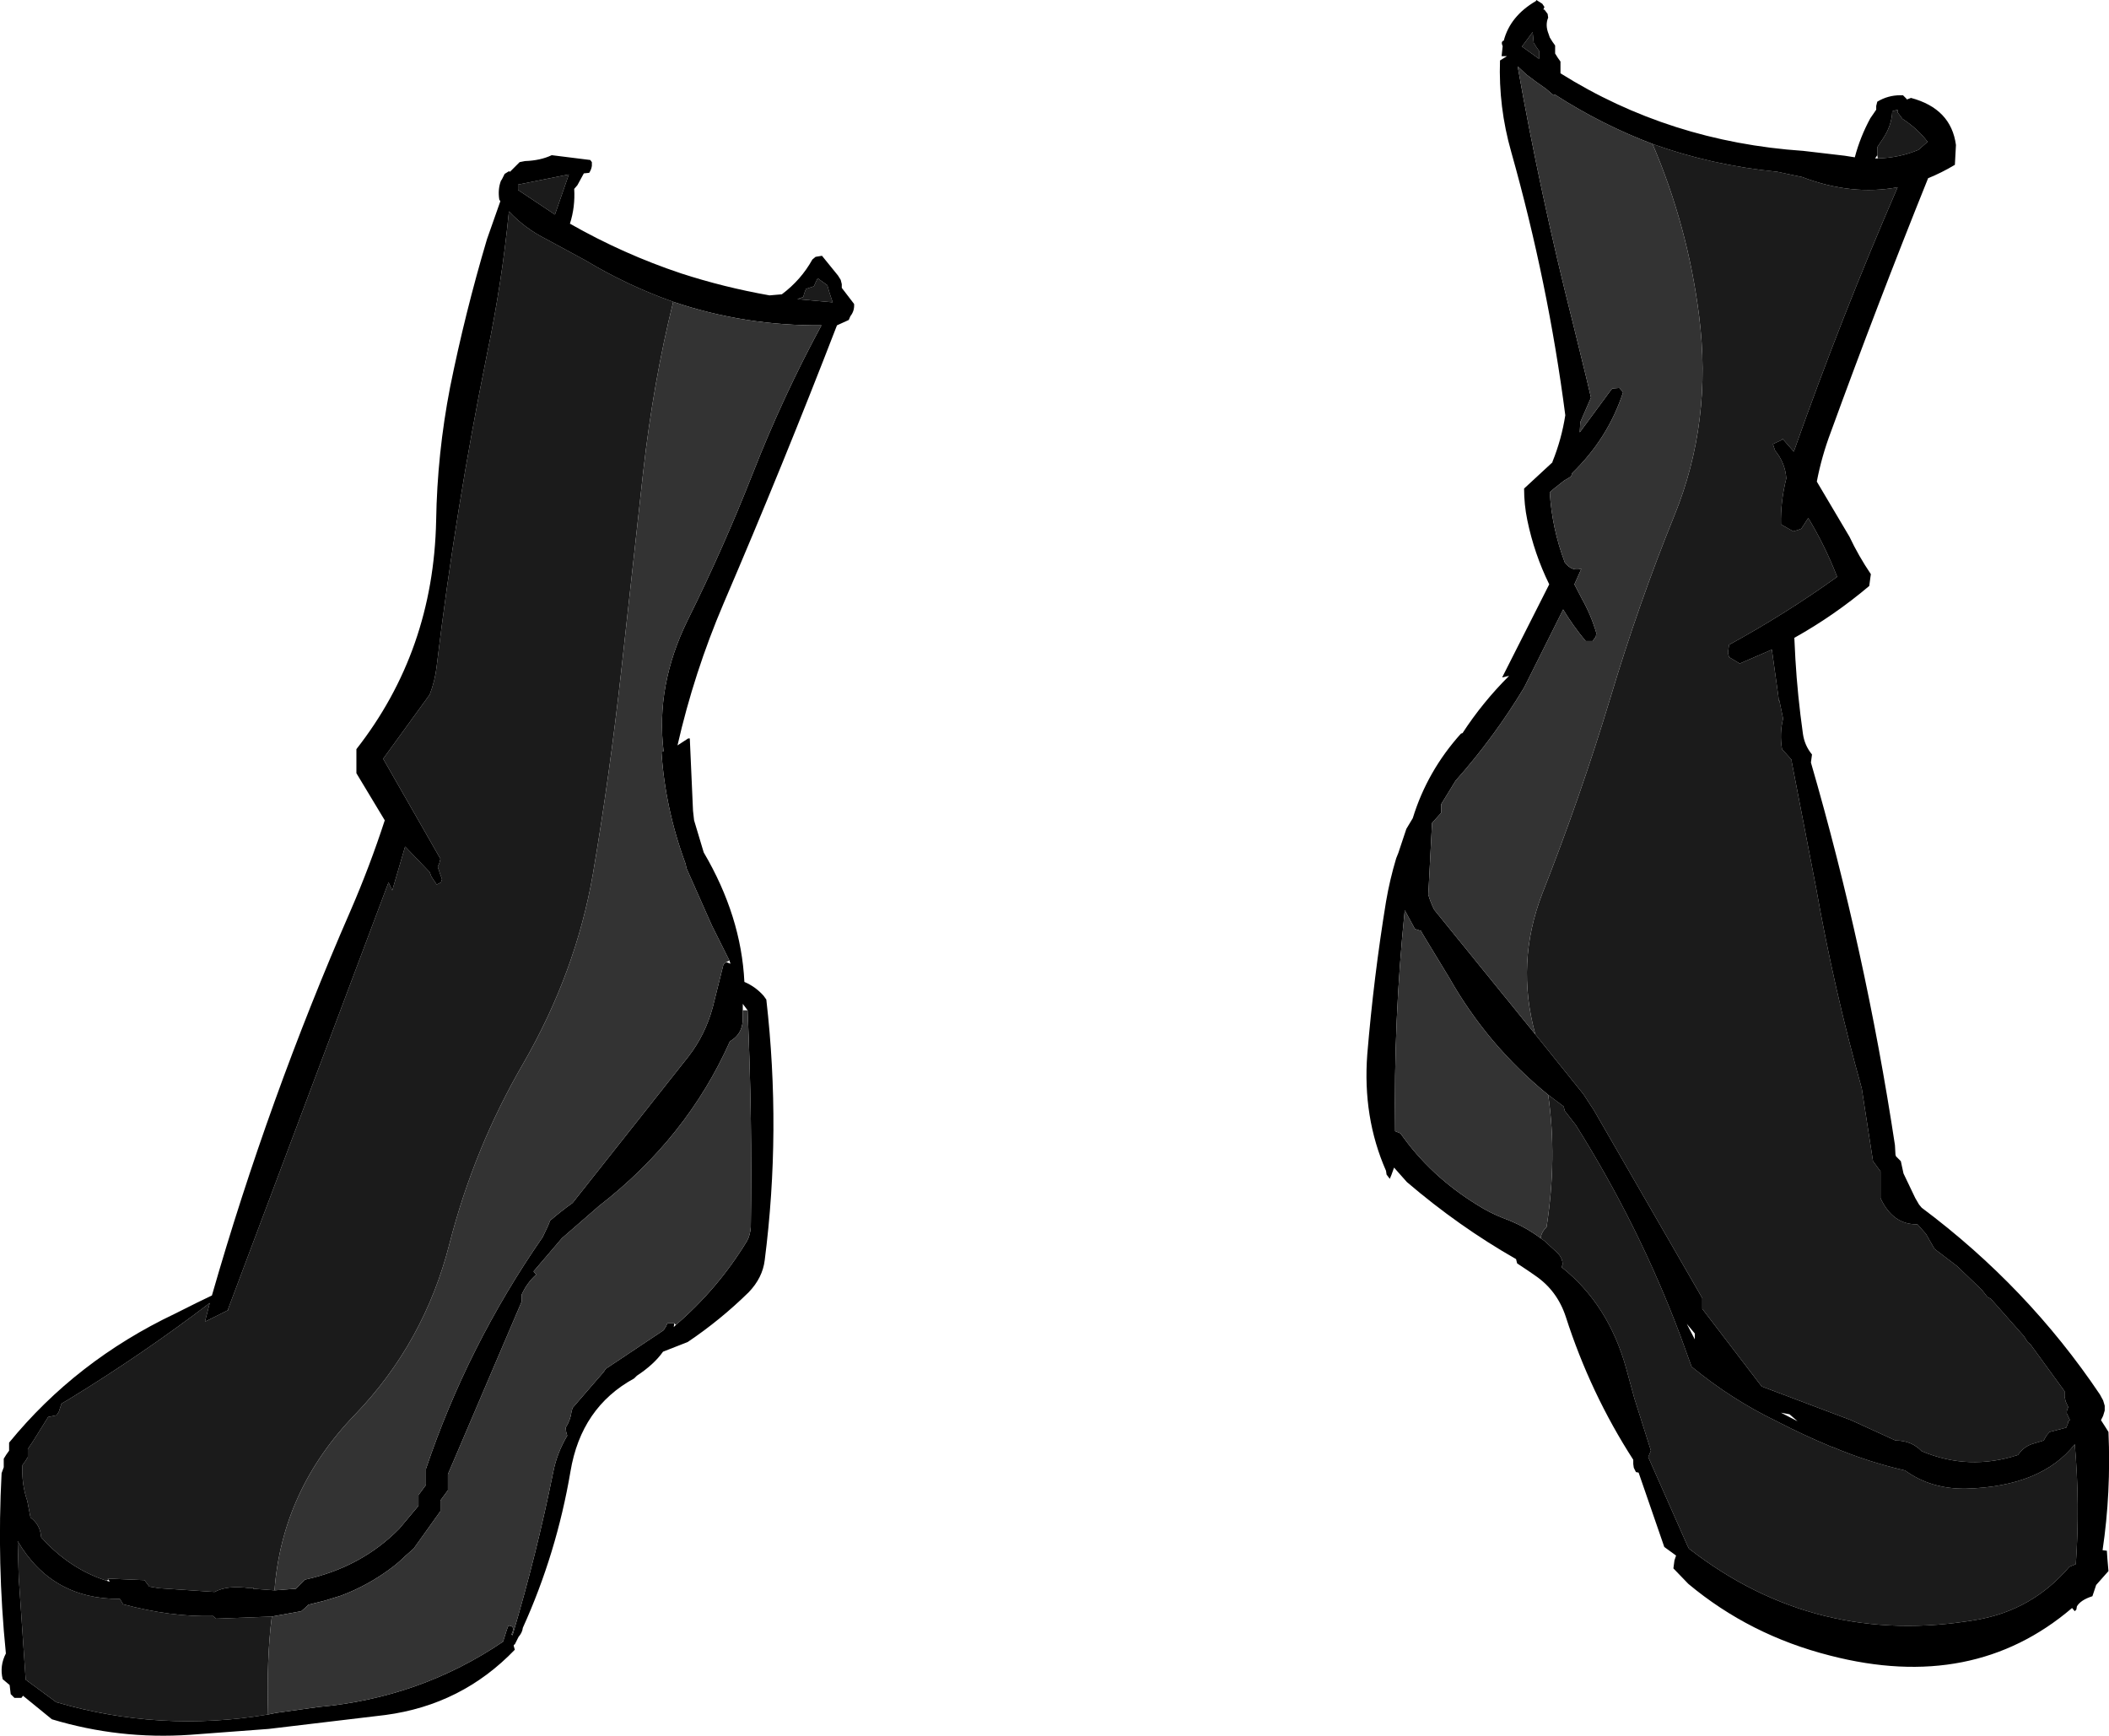 <?xml version="1.0" encoding="UTF-8" standalone="no"?>
<svg xmlns:xlink="http://www.w3.org/1999/xlink" height="162.2px" width="197.05px" xmlns="http://www.w3.org/2000/svg">
  <g transform="matrix(1.0, 0.0, 0.0, 1.0, 108.1, 70.6)">
    <path d="M46.3 -57.15 Q51.85 -55.15 57.95 -54.55 L60.3 -54.05 Q64.9 -52.3 69.2 -53.1 63.95 -41.0 59.5 -28.4 L58.45 -29.6 58.4 -29.5 57.85 -29.25 57.55 -29.1 57.75 -28.5 Q58.7 -27.35 58.8 -25.9 58.25 -23.7 58.3 -21.6 L59.45 -20.95 59.95 -21.1 60.2 -21.2 60.4 -21.5 60.85 -22.2 Q62.45 -19.55 63.55 -16.7 58.75 -13.25 53.45 -10.35 L53.35 -9.6 53.45 -9.2 54.45 -8.6 57.45 -9.9 58.05 -5.6 58.1 -5.1 58.15 -5.15 58.5 -3.45 Q58.15 -2.05 58.4 -0.6 L59.3 0.4 59.3 0.55 61.6 12.45 Q63.25 21.8 65.85 31.1 L66.9 37.9 67.6 38.85 67.6 39.35 67.6 41.35 Q68.75 43.85 71.05 43.8 L71.85 44.7 72.65 46.1 74.75 47.7 77.05 49.9 77.6 50.6 77.9 50.75 81.0 54.25 81.35 54.8 81.6 55.0 84.8 59.4 84.8 59.9 84.9 60.35 85.15 60.9 Q85.0 61.1 85.0 61.45 L85.3 62.1 85.15 62.2 85.1 62.45 84.95 62.8 83.4 63.2 83.1 63.55 82.85 64.0 81.85 64.3 Q81.0 64.55 80.45 65.35 75.85 66.85 71.45 65.0 70.5 64.0 69.0 64.0 L64.85 62.1 56.5 58.95 50.95 51.7 50.95 50.7 40.8 33.1 40.5 32.65 39.85 31.65 35.35 26.05 Q33.5 19.35 36.0 12.9 39.55 3.9 42.35 -5.35 45.0 -14.2 48.35 -22.45 51.9 -31.15 50.65 -41.1 49.6 -49.45 46.3 -57.15 M67.3 -56.1 L67.3 -56.45 67.3 -56.85 67.8 -57.6 Q68.65 -58.85 68.7 -60.2 L69.2 -60.35 69.2 -60.1 69.65 -59.5 Q71.1 -58.55 72.0 -57.35 L71.15 -56.6 Q69.35 -55.85 67.35 -55.8 L67.3 -56.1 M36.55 31.7 L37.95 32.75 38.0 32.8 38.1 33.2 39.15 34.55 Q45.05 43.95 48.9 54.2 L49.95 57.1 Q53.65 60.15 57.9 62.2 60.4 63.5 63.05 64.6 L63.1 64.6 Q66.4 66.0 69.9 66.8 72.3 68.55 75.6 68.5 82.65 68.3 85.75 64.35 86.25 69.95 85.85 75.55 L85.25 75.8 Q81.8 79.85 76.6 80.75 61.6 83.35 49.7 74.1 L49.55 73.8 45.9 65.55 46.15 64.95 44.6 60.05 43.85 57.3 Q42.2 51.3 37.8 47.8 L37.9 47.55 Q37.9 46.95 37.4 46.45 L36.2 45.35 35.85 45.1 Q35.9 44.55 36.4 44.05 37.4 37.6 36.55 31.7 M35.1 -67.6 L35.2 -66.6 35.45 -66.2 35.7 -65.85 35.7 -65.45 35.7 -65.1 34.1 -66.25 35.1 -67.6 M-59.7 -53.2 L-59.7 -53.35 -54.95 -54.3 -56.25 -50.55 -59.7 -52.85 -59.7 -53.2 M-45.2 -42.4 Q-47.05 -34.95 -48.0 -26.55 L-50.05 -7.95 Q-51.15 1.95 -52.7 11.05 -54.3 20.25 -59.2 28.75 -63.8 36.65 -66.1 45.6 -68.45 54.85 -74.95 61.6 -81.75 68.65 -82.45 78.0 L-84.45 77.85 -84.4 77.75 -84.75 77.8 Q-86.85 77.5 -88.05 78.15 L-93.25 77.8 -94.15 77.65 -94.6 77.05 -98.05 76.9 -97.95 77.0 -98.15 77.1 Q-101.6 76.0 -104.25 73.05 L-104.3 72.7 Q-104.45 71.8 -105.25 71.2 L-105.55 69.65 Q-106.1 68.05 -106.0 66.3 L-105.75 65.95 -105.5 65.55 -105.5 65.2 -105.5 64.8 -105.0 64.05 -103.6 61.8 -102.85 61.65 -102.75 61.55 -102.6 61.3 -102.35 60.55 -101.75 60.2 Q-94.8 55.95 -88.5 51.15 L-88.95 52.9 -86.75 51.8 -86.8 51.75 -71.8 11.85 -71.45 12.6 -70.25 8.5 -67.95 10.9 -67.8 11.3 -67.3 12.05 -66.9 11.85 -66.8 11.55 -66.95 11.15 -67.2 10.4 -67.05 10.05 -66.95 9.65 -72.3 0.3 -67.95 -5.7 Q-67.45 -7.0 -67.3 -8.35 -65.55 -22.95 -62.6 -37.5 -61.2 -44.2 -60.55 -50.85 -59.05 -49.25 -57.05 -48.25 L-53.45 -46.3 Q-49.45 -43.9 -45.2 -42.4 M-32.8 -43.6 L-32.05 -43.85 -31.9 -44.2 -31.7 -44.6 -30.8 -43.95 -30.6 -43.25 -30.3 -42.35 -33.6 -42.65 -33.05 -42.85 -32.95 -43.2 -32.8 -43.6 M-83.05 89.6 Q-93.1 91.3 -102.85 88.45 L-105.7 86.35 -106.35 76.8 -106.45 73.4 Q-103.25 78.85 -96.9 78.8 L-96.6 79.3 Q-92.15 80.5 -88.2 80.4 L-87.9 80.65 -82.7 80.45 Q-83.2 84.3 -83.05 89.6" fill="#1b1b1b" fill-rule="evenodd" stroke="none"/>
    <path d="M35.35 26.05 L39.85 31.65 40.5 32.65 40.8 33.1 50.95 50.7 50.95 51.7 56.5 58.95 64.85 62.1 69.0 64.0 Q70.5 64.0 71.45 65.0 75.85 66.85 80.45 65.35 81.0 64.55 81.85 64.3 L82.85 64.0 83.1 63.55 83.4 63.2 84.95 62.8 85.1 62.45 85.15 62.2 85.3 62.1 85.0 61.45 Q85.0 61.1 85.15 60.9 L84.9 60.35 84.8 59.9 84.8 59.4 81.6 55.0 81.35 54.8 81.0 54.25 77.9 50.75 77.6 50.6 77.05 49.9 74.75 47.7 72.65 46.1 71.85 44.7 71.05 43.8 Q68.75 43.85 67.6 41.35 L67.6 39.35 67.6 38.85 66.9 37.9 65.85 31.1 Q63.25 21.8 61.6 12.45 L59.3 0.55 59.3 0.4 58.4 -0.6 Q58.15 -2.05 58.5 -3.45 L58.15 -5.15 58.1 -5.1 58.05 -5.6 57.45 -9.9 54.45 -8.6 53.45 -9.2 53.35 -9.6 53.45 -10.35 Q58.75 -13.25 63.55 -16.7 62.45 -19.55 60.85 -22.2 L60.4 -21.5 60.2 -21.2 59.95 -21.1 59.45 -20.95 58.3 -21.6 Q58.25 -23.7 58.8 -25.9 58.7 -27.35 57.75 -28.5 L57.55 -29.1 57.85 -29.25 58.4 -29.5 58.45 -29.6 59.5 -28.4 Q63.95 -41.0 69.2 -53.1 64.9 -52.3 60.3 -54.05 L57.95 -54.55 Q51.85 -55.15 46.3 -57.15 41.55 -58.95 37.2 -61.75 L37.05 -61.7 36.35 -62.3 Q35.4 -62.95 34.5 -63.65 L33.7 -64.4 Q35.8 -52.5 38.85 -40.45 L40.1 -35.35 40.55 -33.45 39.55 -31.15 39.5 -30.2 42.45 -34.2 42.55 -34.3 43.2 -34.35 43.55 -33.95 Q42.15 -29.65 38.8 -26.4 L38.7 -26.1 38.4 -25.9 38.05 -25.7 37.1 -24.95 36.7 -24.6 Q36.9 -21.25 38.1 -18.05 L38.15 -18.0 Q38.75 -17.2 39.65 -17.45 L39.0 -16.0 39.7 -14.65 Q40.55 -13.15 41.05 -11.45 L41.0 -11.1 40.7 -10.7 40.05 -10.7 Q38.85 -12.15 37.95 -13.65 L36.9 -11.55 34.3 -6.35 Q31.5 -1.7 27.9 2.35 L26.55 4.55 26.55 5.35 25.7 6.3 25.35 13.0 Q25.55 13.7 25.9 14.4 L35.35 26.05 M67.35 -55.8 Q69.35 -55.85 71.15 -56.6 L72.0 -57.35 Q71.1 -58.55 69.65 -59.5 L69.2 -60.1 69.2 -60.35 68.7 -60.2 Q68.65 -58.85 67.8 -57.6 L67.3 -56.85 67.3 -56.45 67.3 -56.1 67.1 -55.8 67.35 -55.8 M69.7 -61.7 L70.05 -61.35 70.05 -61.3 70.45 -61.45 Q74.2 -60.45 74.65 -57.05 L74.55 -55.2 Q73.3 -54.45 72.05 -53.95 67.3 -42.15 62.95 -30.2 62.1 -27.95 61.65 -25.6 L64.7 -20.45 Q65.55 -18.65 66.7 -16.95 L66.65 -16.6 66.55 -15.85 Q63.3 -13.1 59.55 -11.0 L59.65 -9.0 Q59.85 -5.6 60.35 -2.05 60.5 -0.95 61.2 -0.1 L61.1 0.65 Q66.2 18.25 68.95 36.4 L69.0 37.3 69.05 37.45 69.5 37.9 69.75 39.05 70.85 41.35 71.2 41.95 71.45 42.25 Q81.35 49.65 88.1 59.7 L88.4 60.25 88.55 60.75 88.55 61.2 88.4 61.7 88.2 62.1 88.65 62.8 88.9 63.2 Q89.15 68.85 88.35 74.25 L88.75 74.3 88.8 75.05 88.9 76.2 87.75 77.5 87.4 78.55 Q86.3 78.9 85.95 79.5 L85.9 79.8 85.75 79.95 85.5 79.65 Q76.25 87.55 62.9 84.1 55.4 82.2 49.65 77.4 L48.25 75.95 48.35 75.2 48.5 74.75 47.4 73.95 45.0 67.0 44.75 66.95 44.55 66.55 44.5 66.2 44.5 65.8 Q40.5 59.6 38.2 52.45 37.4 50.0 35.35 48.6 L34.7 48.15 33.65 47.45 33.55 47.05 Q28.2 44.0 23.35 39.85 L22.15 38.5 21.9 39.2 21.75 39.55 21.45 39.15 21.4 38.8 Q19.2 33.8 19.65 27.9 20.25 20.7 21.4 13.65 21.75 11.6 22.35 9.6 L22.55 9.1 23.3 6.85 23.9 5.85 Q25.25 1.45 28.4 -2.05 L28.55 -2.1 Q30.4 -4.95 32.9 -7.45 L32.25 -7.3 36.65 -16.0 Q35.25 -18.85 34.6 -22.0 34.3 -23.45 34.3 -24.95 L36.95 -27.4 36.95 -27.45 Q37.8 -29.55 38.15 -31.8 36.55 -44.15 33.1 -56.4 31.9 -60.6 32.05 -64.95 L32.7 -65.35 32.2 -65.35 32.3 -66.3 32.25 -66.4 Q32.15 -66.75 32.4 -66.8 33.0 -69.1 35.4 -70.5 L35.45 -70.6 36.0 -70.25 36.2 -69.95 36.1 -69.7 36.2 -69.7 36.5 -69.3 36.55 -68.95 Q36.25 -68.25 36.6 -67.4 L36.7 -67.1 36.95 -66.7 37.2 -66.35 37.2 -65.95 37.2 -65.6 37.45 -65.2 37.7 -64.85 37.7 -63.75 Q47.9 -57.35 60.4 -56.5 L64.25 -56.05 65.2 -55.9 Q65.7 -57.8 66.65 -59.55 L67.2 -60.35 67.2 -60.7 67.3 -61.1 Q68.3 -61.7 69.45 -61.7 L69.7 -61.7 M35.1 -67.6 L34.1 -66.25 35.7 -65.1 35.7 -65.45 35.7 -65.85 35.45 -66.2 35.2 -66.6 35.1 -67.6 M35.85 45.1 L36.2 45.35 37.4 46.45 Q37.9 46.95 37.9 47.55 L37.8 47.8 Q42.2 51.3 43.85 57.3 L44.6 60.05 46.15 64.95 45.9 65.55 49.55 73.8 49.7 74.1 Q61.6 83.35 76.6 80.75 81.8 79.85 85.25 75.8 L85.85 75.55 Q86.25 69.95 85.75 64.35 82.65 68.3 75.6 68.5 72.3 68.55 69.9 66.8 66.4 66.0 63.1 64.6 L63.05 64.6 Q60.4 63.5 57.9 62.2 53.65 60.15 49.95 57.1 L48.9 54.2 Q45.05 43.95 39.15 34.55 L38.1 33.2 38.0 32.8 37.95 32.75 36.55 31.7 Q30.9 27.1 27.3 20.75 L24.75 16.55 24.7 16.4 24.1 16.2 23.15 14.45 Q22.1 24.7 22.25 35.1 L22.75 35.3 Q25.55 39.3 29.95 42.0 31.05 42.7 32.3 43.2 34.25 43.9 35.85 45.1 M49.5 53.1 L50.25 54.55 50.25 54.0 49.5 53.1 M59.1 61.55 L58.3 61.4 59.85 62.2 59.1 61.55 M-61.3 -53.7 L-61.2 -53.85 -60.95 -54.35 -60.55 -54.6 -60.45 -54.55 -59.55 -55.45 -59.05 -55.55 Q-57.6 -55.6 -56.55 -56.1 L-52.95 -55.65 -52.8 -55.45 -52.8 -55.1 Q-52.85 -54.75 -53.05 -54.45 L-53.55 -54.4 -54.15 -53.3 -54.45 -52.95 Q-54.35 -51.25 -54.85 -49.7 -49.85 -46.85 -44.45 -45.05 -40.45 -43.75 -36.2 -43.0 L-35.05 -43.1 Q-33.25 -44.45 -32.2 -46.35 L-31.9 -46.6 -31.3 -46.7 -29.8 -44.85 -29.55 -44.45 -29.45 -44.05 -29.45 -43.7 -28.3 -42.2 Q-28.25 -41.55 -28.65 -41.05 L-28.8 -40.7 -29.9 -40.2 Q-34.9 -27.25 -40.5 -14.2 -43.25 -7.75 -44.8 -0.95 L-43.8 -1.6 -43.65 -1.6 -43.35 5.15 -43.25 6.05 -42.35 9.05 Q-38.85 15.0 -38.55 21.15 -37.5 21.6 -36.75 22.45 L-36.5 22.8 Q-35.1 35.05 -36.65 47.15 -36.85 48.8 -38.15 50.15 -40.8 52.75 -43.85 54.8 L-46.15 55.7 Q-47.0 56.9 -48.6 57.95 L-48.85 58.2 Q-53.8 60.9 -54.8 66.9 -56.1 74.55 -59.25 81.5 -59.3 81.95 -59.65 82.35 L-60.0 83.05 -60.1 83.1 -60.1 83.2 -60.0 83.55 Q-64.95 88.7 -72.1 89.65 L-83.0 90.95 -90.35 91.5 Q-96.95 91.95 -103.25 90.05 L-105.95 87.85 -106.1 88.05 -106.75 88.05 -107.1 87.7 -107.2 86.85 -107.85 86.3 Q-108.15 85.05 -107.55 83.9 -108.4 75.45 -107.95 67.05 L-107.75 66.5 -107.75 65.7 -107.5 65.3 -107.25 64.95 -107.25 64.55 -107.25 64.2 Q-101.0 56.55 -91.75 52.15 L-89.65 51.1 -88.3 50.45 Q-83.05 32.15 -75.35 14.5 -73.55 10.35 -72.15 6.05 L-74.8 1.65 -74.8 -0.2 -74.8 -0.6 Q-67.6 -9.8 -67.35 -21.95 -67.25 -28.2 -66.05 -34.4 -64.65 -41.35 -62.6 -48.25 L-61.35 -51.8 -61.45 -51.95 Q-61.6 -52.9 -61.3 -53.7 M-59.7 -53.2 L-59.7 -52.85 -56.25 -50.55 -54.95 -54.3 -59.7 -53.35 -59.7 -53.2 M-45.2 -42.4 Q-49.45 -43.9 -53.45 -46.3 L-57.05 -48.25 Q-59.05 -49.25 -60.55 -50.85 -61.2 -44.2 -62.6 -37.5 -65.55 -22.95 -67.3 -8.35 -67.45 -7.0 -67.95 -5.7 L-72.3 0.3 -66.95 9.65 -67.05 10.05 -67.2 10.4 -66.95 11.15 -66.8 11.55 -66.9 11.85 -67.3 12.05 -67.8 11.3 -67.95 10.9 -70.25 8.5 -71.45 12.6 -71.8 11.85 -86.8 51.75 -86.75 51.8 -88.95 52.9 -88.5 51.15 Q-94.8 55.95 -101.75 60.2 L-102.35 60.55 -102.6 61.3 -102.75 61.55 -102.85 61.65 -103.6 61.8 -105.0 64.05 -105.5 64.8 -105.5 65.2 -105.5 65.55 -105.75 65.95 -106.0 66.3 Q-106.1 68.05 -105.55 69.65 L-105.25 71.2 Q-104.45 71.8 -104.3 72.7 L-104.25 73.05 Q-101.6 76.0 -98.15 77.1 L-97.85 77.2 -97.95 77.0 -98.05 76.9 -94.6 77.05 -94.15 77.65 -93.25 77.8 -88.05 78.15 Q-86.85 77.5 -84.75 77.8 L-84.4 77.75 -84.45 77.85 -82.45 78.0 -80.45 77.85 -79.95 77.35 -79.6 77.0 Q-74.35 75.85 -70.8 72.25 L-69.0 70.1 -69.0 69.1 -68.3 68.15 -68.3 66.65 Q-64.4 55.1 -57.4 45.0 L-56.9 43.95 -56.7 43.45 Q-55.65 42.55 -54.6 41.8 L-43.8 28.15 Q-42.2 26.1 -41.5 23.5 L-40.5 19.5 -40.25 19.3 -39.85 19.45 -39.95 19.15 -41.6 15.85 -43.95 10.55 -44.05 10.1 Q-45.95 4.95 -46.3 -0.35 L-46.1 -0.4 Q-46.85 -6.55 -43.85 -12.65 -40.5 -19.4 -37.75 -26.4 -34.95 -33.55 -31.35 -40.2 -38.55 -40.15 -45.2 -42.4 M-32.8 -43.6 L-32.95 -43.2 -33.05 -42.85 -33.6 -42.65 -30.3 -42.35 -30.6 -43.25 -30.8 -43.95 -31.7 -44.6 -31.9 -44.2 -32.05 -43.85 -32.8 -43.6 M-38.25 23.8 L-38.7 23.2 -38.7 23.8 -38.7 24.7 Q-38.75 26.05 -39.9 26.7 -43.9 35.7 -52.15 42.1 L-55.6 45.1 -58.25 48.2 -58.0 48.5 Q-58.85 49.25 -59.35 50.35 L-59.35 51.0 -66.25 67.15 -66.25 68.65 -66.95 69.6 -66.95 70.6 -69.45 74.1 -70.3 74.85 Q-70.8 75.35 -71.45 75.85 -73.7 77.55 -76.25 78.5 L-77.7 78.95 -79.3 79.35 -79.6 79.65 -79.95 79.95 -82.7 80.45 -87.9 80.65 -88.2 80.4 Q-92.15 80.5 -96.6 79.3 L-96.9 78.8 Q-103.25 78.85 -106.45 73.4 L-106.35 76.8 -105.7 86.35 -102.85 88.45 Q-93.1 91.3 -83.05 89.6 L-82.3 89.45 -78.35 88.9 Q-68.85 88.05 -61.1 82.8 L-60.75 81.7 -60.6 81.3 Q-59.9 81.3 -60.3 82.1 L-60.25 82.2 -60.2 82.15 Q-57.95 74.6 -56.4 66.9 -56.05 65.15 -55.1 63.55 L-55.2 63.2 -55.25 62.8 Q-54.8 62.1 -54.7 61.3 L-54.6 60.95 -51.7 57.6 -51.5 57.3 -46.1 53.7 -45.85 53.3 -45.75 53.05 -45.35 53.05 -45.1 53.05 -45.15 53.4 -44.95 53.2 Q-41.0 49.8 -38.3 45.35 -38.0 44.8 -37.95 44.05 -37.8 33.85 -38.25 23.8" fill="#000000" fill-rule="evenodd" stroke="none"/>
    <path d="M46.3 -57.15 Q49.6 -49.45 50.65 -41.1 51.9 -31.15 48.35 -22.45 45.0 -14.2 42.35 -5.35 39.55 3.9 36.0 12.9 33.5 19.35 35.35 26.05 L25.9 14.4 Q25.55 13.7 25.35 13.0 L25.7 6.3 26.55 5.35 26.55 4.55 27.9 2.35 Q31.5 -1.7 34.3 -6.35 L36.9 -11.55 37.95 -13.65 Q38.85 -12.15 40.05 -10.7 L40.7 -10.7 41.0 -11.1 41.05 -11.45 Q40.55 -13.15 39.7 -14.65 L39.0 -16.0 39.65 -17.45 Q38.75 -17.2 38.15 -18.0 L38.1 -18.05 Q36.9 -21.25 36.7 -24.6 L37.1 -24.95 38.05 -25.7 38.4 -25.9 38.7 -26.1 38.8 -26.4 Q42.15 -29.65 43.55 -33.95 L43.2 -34.35 42.55 -34.3 42.45 -34.2 39.5 -30.2 39.55 -31.15 40.55 -33.45 40.1 -35.35 38.85 -40.45 Q35.8 -52.5 33.7 -64.4 L34.5 -63.65 Q35.4 -62.95 36.35 -62.3 L37.05 -61.7 37.2 -61.75 Q41.55 -58.95 46.3 -57.15 M36.55 31.7 Q37.4 37.6 36.4 44.05 35.9 44.55 35.85 45.1 34.25 43.9 32.3 43.2 31.05 42.7 29.95 42.0 25.55 39.3 22.75 35.3 L22.25 35.1 Q22.1 24.7 23.15 14.45 L24.1 16.2 24.7 16.4 24.75 16.55 27.3 20.75 Q30.9 27.1 36.55 31.7 M-82.45 78.0 Q-81.75 68.65 -74.95 61.6 -68.45 54.85 -66.1 45.6 -63.8 36.65 -59.2 28.75 -54.3 20.25 -52.7 11.05 -51.15 1.95 -50.05 -7.95 L-48.0 -26.55 Q-47.05 -34.95 -45.2 -42.4 -38.55 -40.15 -31.35 -40.2 -34.95 -33.55 -37.75 -26.4 -40.5 -19.4 -43.85 -12.65 -46.85 -6.55 -46.1 -0.4 L-46.3 -0.35 Q-45.95 4.95 -44.05 10.1 L-43.95 10.55 -41.6 15.85 -39.95 19.15 -40.25 19.3 -40.5 19.5 -41.5 23.5 Q-42.2 26.1 -43.8 28.15 L-54.6 41.8 Q-55.65 42.55 -56.7 43.45 L-56.9 43.95 -57.4 45.0 Q-64.4 55.1 -68.3 66.65 L-68.3 68.15 -69.0 69.1 -69.0 70.1 -70.8 72.25 Q-74.35 75.85 -79.6 77.0 L-79.95 77.35 -80.45 77.85 -82.45 78.0 M-38.7 23.8 L-38.25 23.8 Q-37.8 33.85 -37.95 44.05 -38.0 44.8 -38.3 45.35 -41.0 49.8 -44.95 53.2 L-45.1 53.05 -45.35 53.05 -45.75 53.05 -45.85 53.3 -46.1 53.7 -51.5 57.3 -51.7 57.6 -54.6 60.95 -54.7 61.3 Q-54.8 62.1 -55.25 62.8 L-55.2 63.2 -55.1 63.55 Q-56.05 65.15 -56.4 66.9 -57.95 74.6 -60.2 82.15 L-60.3 82.1 Q-59.9 81.3 -60.6 81.3 L-60.75 81.7 -61.1 82.8 Q-68.85 88.05 -78.35 88.9 L-82.3 89.45 -83.05 89.6 Q-83.2 84.3 -82.7 80.45 L-79.95 79.95 -79.6 79.65 -79.3 79.35 -77.7 78.95 -76.25 78.5 Q-73.7 77.55 -71.45 75.85 -70.8 75.35 -70.3 74.85 L-69.45 74.1 -66.95 70.6 -66.95 69.6 -66.25 68.65 -66.25 67.15 -59.35 51.0 -59.35 50.35 Q-58.85 49.25 -58.0 48.5 L-58.25 48.2 -55.6 45.1 -52.15 42.1 Q-43.9 35.7 -39.9 26.7 -38.75 26.05 -38.7 24.7 L-38.7 23.8" fill="#333333" fill-rule="evenodd" stroke="none"/>
  </g>
</svg>
